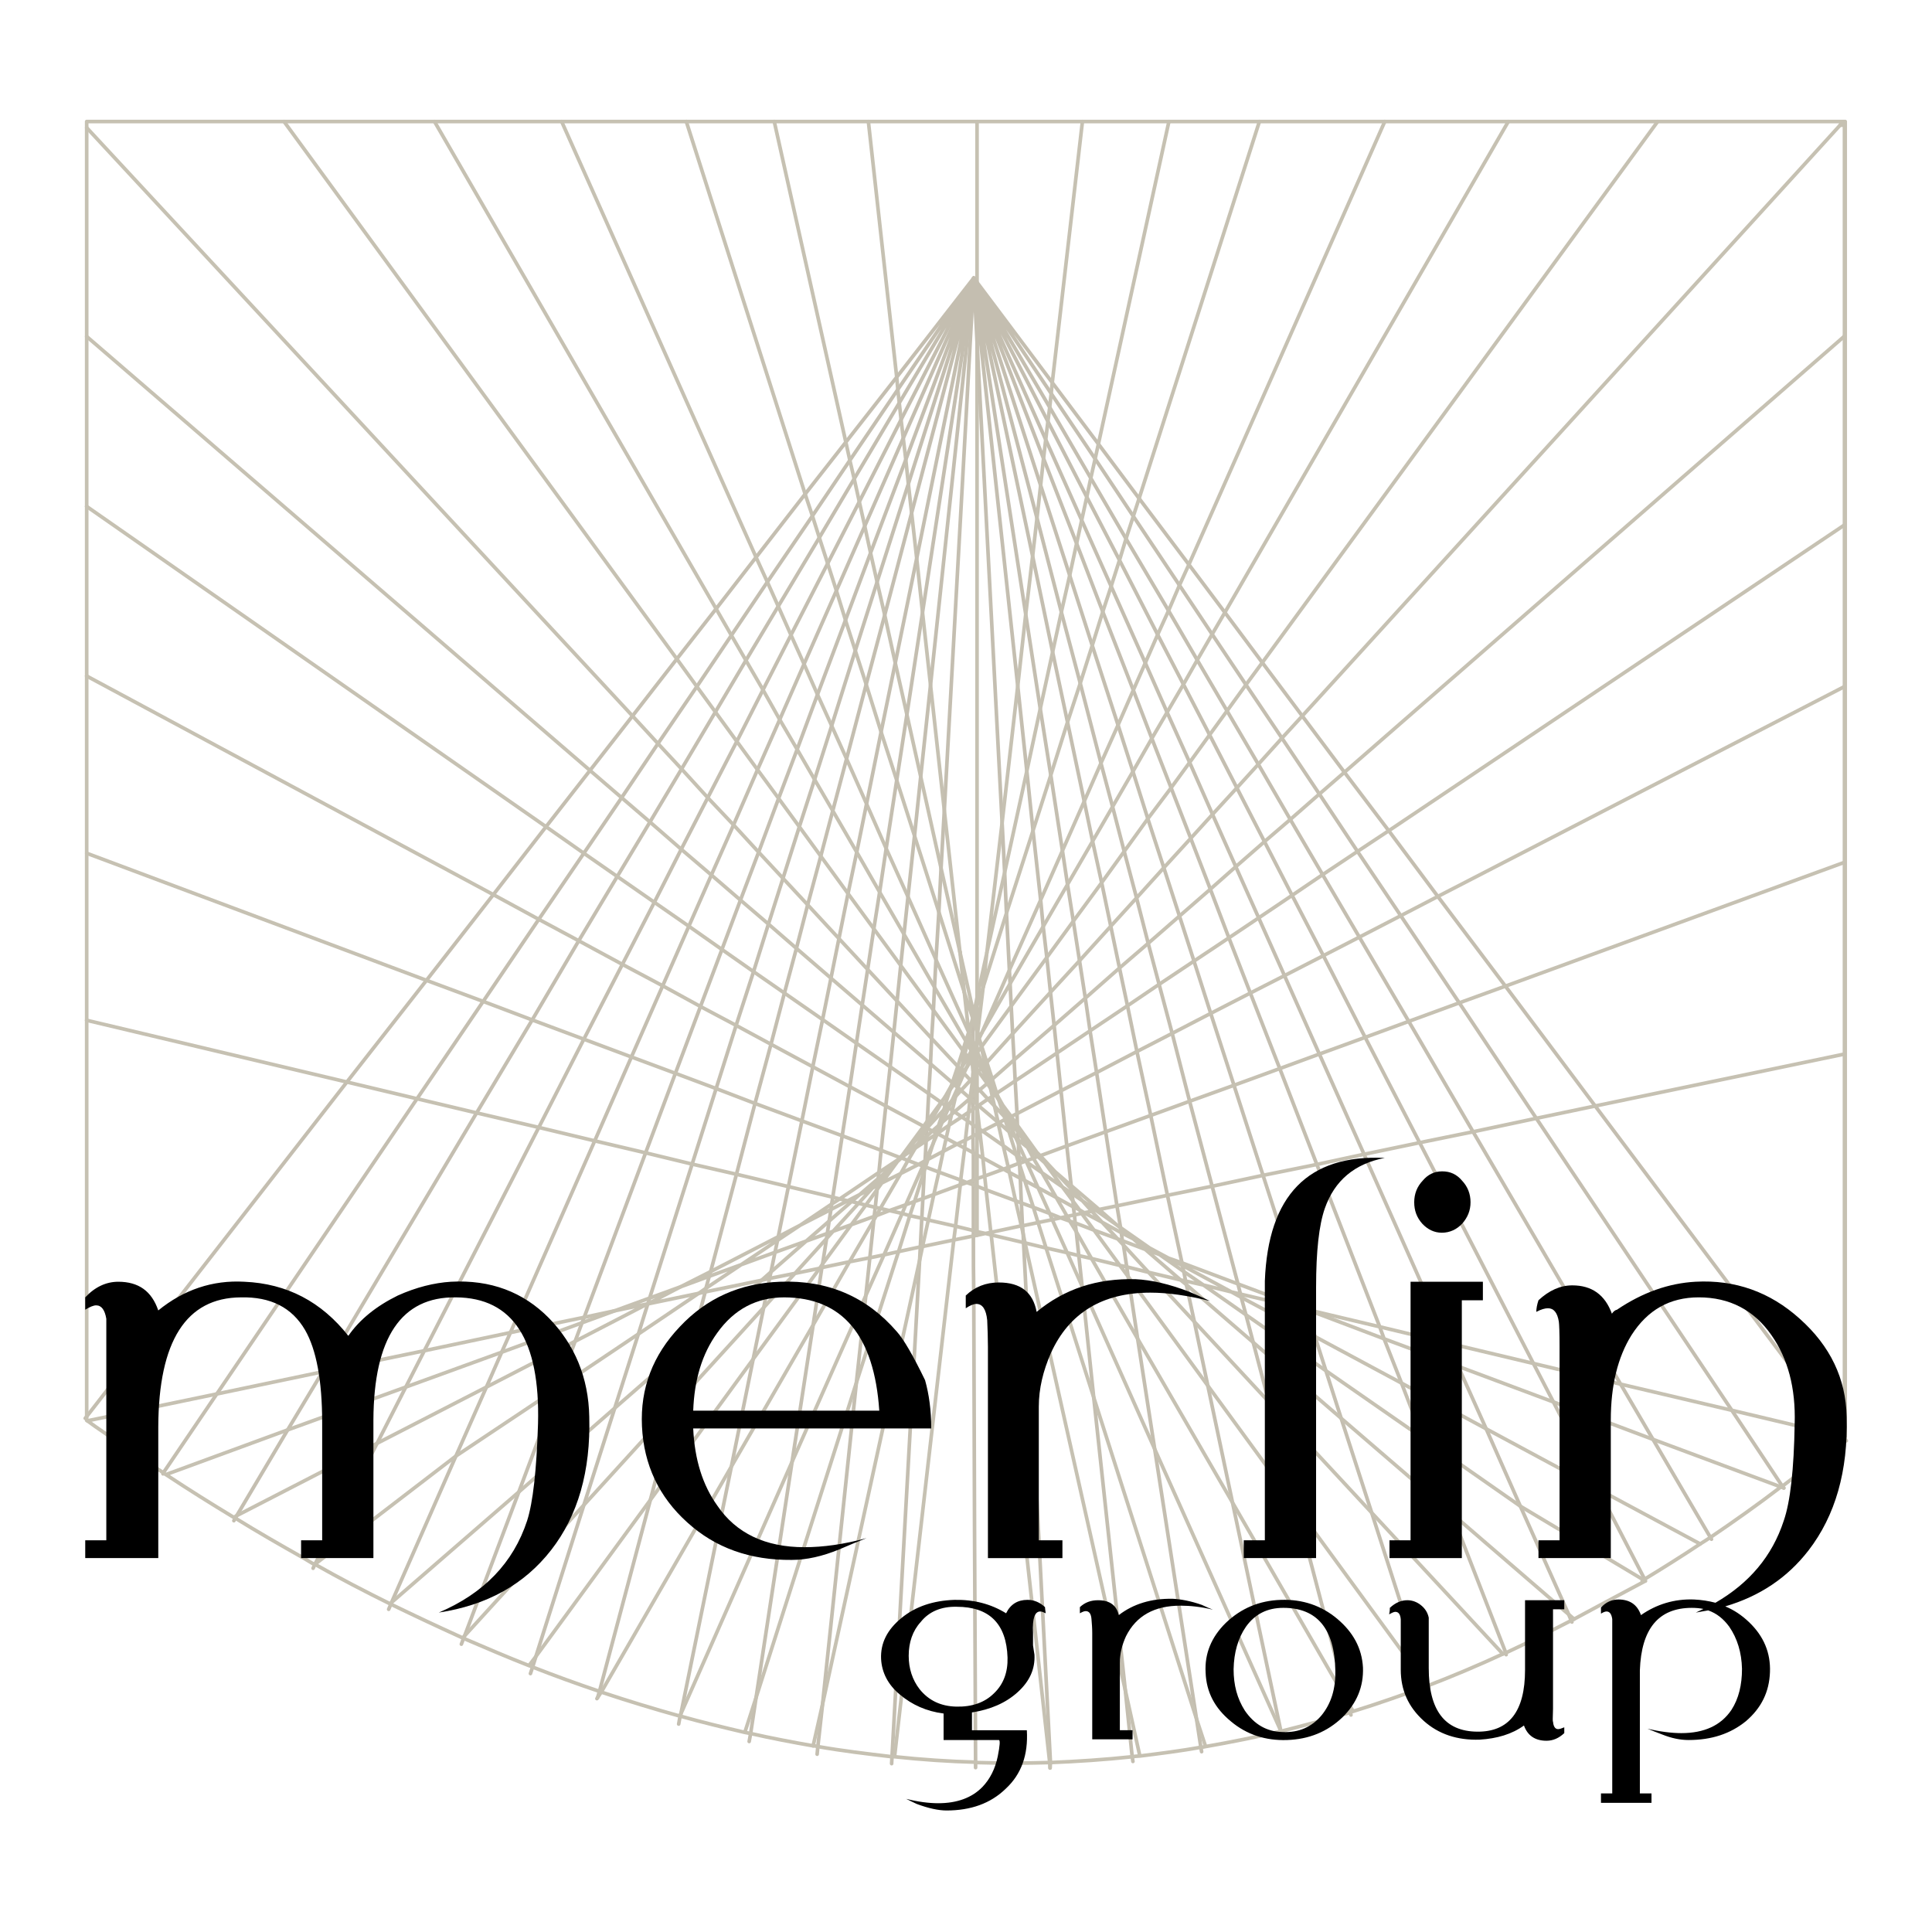 <?xml version="1.0" encoding="utf-8"?>
<!-- Generator: Adobe Illustrator 13.0.0, SVG Export Plug-In . SVG Version: 6.00 Build 14948)  -->
<!DOCTYPE svg PUBLIC "-//W3C//DTD SVG 1.0//EN" "http://www.w3.org/TR/2001/REC-SVG-20010904/DTD/svg10.dtd">
<svg version="1.0" id="Layer_1" xmlns="http://www.w3.org/2000/svg" xmlns:xlink="http://www.w3.org/1999/xlink" x="0px" y="0px"
	 width="192.756px" height="192.756px" viewBox="0 0 192.756 192.756" enable-background="new 0 0 192.756 192.756"
	 xml:space="preserve">
<g>
	<polygon fill-rule="evenodd" clip-rule="evenodd" fill="#FFFFFF" points="0,0 192.756,0 192.756,192.756 0,192.756 0,0 	"/>
	
		<path fill="none" stroke="#C6C1B2" stroke-width="0.362" stroke-linecap="round" stroke-linejoin="round" stroke-miterlimit="2.613" d="
		M95.811,118.207l-2.646,0.978 M183.589,12.487l0.326-0.362 M183.915,12.125h0.182V33.5 M183.915,12.125h-18.527 M150.486,12.125
		h-12.327 M184.097,33.5l-0.073,0.036 M184.023,52.376l0.073-0.036 M184.097,52.34V33.5 M184.023,52.376V33.537 M165.388,12.125
		h-14.901 M125.65,12.125h-9.028 M116.622,12.125h-8.629 M97.479,12.125H86.638 M86.638,12.125h-9.391 M97.479,99.548V34.044v-3.261
		v-0.942v-0.58v-0.29v-0.217v-0.181v-0.109v-0.108v-0.073v-0.072v-0.036v-16.05"/>
	
		<path fill="none" stroke="#C4BEB0" stroke-width="0.362" stroke-linecap="round" stroke-linejoin="round" stroke-miterlimit="2.613" d="
		M97.152,27.74l0.327,2.102l4.858,31.448l1.45,9.42l1.052,6.63l1.16,7.536l0.508,3.37l0.58,3.659l0.616,3.949l0.58,3.731
		l0.471,3.261l0.653,4.167l0.906,5.905l1.124,7.391l0.362,2.174v0.037l0.072,0.471l0.109,0.797l0.108,0.435l0.326,2.174l0.146,0.979
		l0.942,6.195l1.704,11.014l4.17,26.919l0.435,2.826l0.073,0.435 M127.935,173.023l-0.146-0.29v-0.036l-4.822-22.789l-2.465-11.666
		l-1.342-6.377l-0.798-3.695l-0.072-0.362l-0.182-0.942l-0.145-0.615l-0.036-0.254l-1.45-6.738l-1.668-7.971l-1.378-6.377
		l-0.942-4.564l-0.798-3.769l-0.87-4.167l-0.907-4.348l-0.906-4.13l-0.834-3.985l-1.667-7.898l-1.487-6.993l-1.994-9.565
		l-5.547-26.231l-0.327-1.521 M97.152,27.74l0.327,1.232l5.982,22.716l2.43,9.383l1.885,7.102l2.066,7.971l1.16,4.348l1.161,4.456
		l1.232,4.638l1.16,4.529l1.088,4.094l1.305,4.891l1.74,6.775l2.248,8.478l2.574,9.746l0.254,1.015l0.073,0.326l0.471,1.738
		l0.725,2.754l1.56,5.941l2.72,10.435l5.111,19.456l0.291,1.087l0.072,0.253 M170.754,153.567l-0.108-0.181l-5.729-9.782
		l-3.228-5.508l-14.72-25.18l-6.418-11.014l-4.931-8.406l-3.662-6.231l-3.227-5.507l-3.191-5.507l-3.118-5.326l-2.973-5.072
		l-2.864-4.927l-4.242-7.174l-3.517-6.05l-4.098-7.065l-7.251-12.354l-0.327-0.543 M177.969,148.459l-0.145-0.182l-5.04-7.571
		l-19.506-29.13l-7.687-11.521l-5.838-8.696l-4.314-6.413l-3.807-5.725l-3.734-5.579l-3.59-5.326l-3.372-5.036l-3.263-4.891
		l-4.604-6.884l-3.808-5.724l-4.387-6.522l-7.396-11.05l-0.327-0.471 M97.152,27.74l0.327,0.435l7.505,10l4.604,6.123l4.062,5.435
		l4.967,6.594l3.59,4.782l3.734,5l3.988,5.326l4.206,5.616l4.423,5.833l4.895,6.558l6.744,8.949l8.955,11.956l24.764,33.006
		l0.072,0.072l0.036,0.072l0.182,0.254 M142.51,168.35l-0.108-0.146l-5.548-17.281l-3.046-9.42l-1.522-4.746l-1.088-3.406
		l-0.87-2.717l-4.314-13.369l-2.9-8.985l-2.32-7.173l-1.668-5.218l-1.45-4.492l-1.56-4.819l-1.595-4.891l-1.487-4.71l-1.486-4.637
		l-2.574-7.935l-2.248-6.993l-2.9-8.985l-6.345-19.673l-0.327-1.015 M97.152,27.74l0.327,0.833l6.635,17.173l3.3,8.478l2.61,6.811
		l3.046,7.826l1.849,4.818l1.922,4.927l1.958,5.036l1.957,5.072l1.85,4.855l2.14,5.507l2.937,7.536l3.698,9.564l6.272,16.195
		l0.435,1.195l1.74,4.42l2.104,5.471l2.9,7.536l5.402,13.912l0.036,0.182 M156.831,161.828l-0.072-0.146l-0.254-0.615l-4.822-10.797
		l-3.408-7.717l-2.792-6.231l-1.015-2.319l-8.376-18.84l-4.459-9.999l-3.481-7.826l-2.573-5.76l-2.285-5.108l-2.32-5.217
		l-2.284-5.181l-2.247-5l-2.176-4.927l-3.408-7.645l-2.938-6.594l-3.589-8.043l-6.853-15.398l-0.327-0.725 M97.152,27.74
		l0.327,0.616l7.07,13.695l3.879,7.536l3.264,6.304l3.807,7.427l2.574,4.963l2.61,5.036l2.72,5.29l2.755,5.362l2.756,5.362
		l3.118,6.015l4.17,8.151l5.438,10.507l11.349,22.028l1.994,3.84l4.459,8.695l4.642,8.985l0.072,0.181 M97.152,27.74l0.327,6.304
		l2.502,48.041l0.254,4.964l0.181,4.058l0.29,5.688l0.073,1.34l0.108,2.246l0.145,2.754l0.146,2.608l0.108,2.102l0.182,3.261
		l0.036,1.159l0.036,0.544v0.072l0.036,0.833l0.036,0.398l0.037,1.305l0.072,0.652v0.108l0.072,1.377l0.108,2.464l0.109,2.282
		l0.072,0.797l0.036,0.869l2.684,51.883l-0.036,0.543 M113.032,175.74l-0.072-0.471l-0.688-6.63l-3.154-29.238l-1.16-11.086
		l-0.326-3.044l-0.254-2.391l-0.109-0.87l-0.072-0.797l-0.108-0.797l-0.036-0.58l-0.109-0.761l-0.036-0.435l-0.036-0.362
		l-0.436-3.949l-0.58-5.507l-0.398-3.769l-0.29-2.753l-0.362-3.297l-0.363-3.478l-0.362-3.08l-0.254-2.645l-0.761-6.92l-0.617-5.942
		l-0.906-8.478l-4.061-37.679l-0.327-3.043"/>
	
		<polyline fill="none" stroke="#C6C1B2" stroke-width="0.362" stroke-linecap="round" stroke-linejoin="round" stroke-miterlimit="2.613" points="
		95.774,94.983 94.215,80.854 92.838,68.354 92.04,61.108 91.46,55.709 90.953,51.181 90.626,48.282 90.372,45.855 90.119,43.717 
		89.901,41.87 89.72,40.203 89.575,38.862 89.466,37.631 86.638,12.125 	"/>
	
		<path fill="none" stroke="#C4BEB0" stroke-width="0.362" stroke-linecap="round" stroke-linejoin="round" stroke-miterlimit="2.613" d="
		M8.504,141.503l0.145-0.181l25.96-33.369l7.94-10.144l6.671-8.551l5.257-6.775l4.387-5.616l4.242-5.435l4.423-5.688l3.916-5
		l3.988-5.145l4.895-6.304l4.061-5.181l5.076-6.485l7.686-9.891 M97.152,27.74l-7.577,11.123l-4.786,7.065l-3.734,5.543
		l-4.496,6.594l-3.59,5.326l-3.444,5.109l-3.879,5.688l-3.626,5.398l-3.771,5.543l-4.496,6.594l-5.547,8.188l-6.599,9.71
		l-19.978,29.455l-5.33,7.862l-0.037,0.108 M23.333,151.72l0.145-0.254l0.145-0.253l5.076-8.551l3.48-5.797l15.373-25.832
		l5.547-9.275l4.641-7.897l3.843-6.413l3.263-5.435l3.155-5.29l3.372-5.688l3.045-5.145l3.227-5.398l4.097-6.848l3.48-5.87
		l4.496-7.572l7.432-12.463 M97.152,27.74l-7.251,14.13l-4.169,8.188l-3.154,6.159l-3.662,7.138l-2.792,5.47l-2.61,5.145l-2.9,5.616
		l-2.647,5.145l-2.683,5.29l-3.19,6.195l-3.843,7.463l-4.496,8.805l-11.421,22.281l-1.849,3.623l-2.865,5.616l-6.2,12.064
		l-0.181,0.398"/>
	
		<path fill="none" stroke="#C6C1B2" stroke-width="0.362" stroke-linecap="round" stroke-linejoin="round" stroke-miterlimit="2.613" d="
		M96.209,99.005l-2.538-8.007l-2.429-7.608l-1.776-5.543l-1.559-4.818l-1.487-4.747l-1.087-3.369l-0.979-3.043l-0.906-2.935
		l-0.87-2.717l-0.834-2.572l-0.689-2.174l-0.725-2.174L68.473,12.125 M96.645,102.99l-3.263-7.246l-2.792-6.268l-2.176-4.818
		l-1.958-4.457l-1.994-4.493l-1.487-3.297l-1.414-3.116l-1.342-3.043l-1.305-2.898l-1.269-2.862l-1.087-2.428l-1.124-2.463
		L56.037,12.125 M77.247,12.125l7.143,31.991l0.399,1.812l0.435,1.848l0.508,2.283l0.544,2.428l0.58,2.681l0.652,2.898l0.761,3.297
		l1.052,4.783l1.16,5.145l1.378,6.195l2.03,9.13l1.885,8.37"/>
	
		<path fill="none" stroke="#C4BEB0" stroke-width="0.362" stroke-linecap="round" stroke-linejoin="round" stroke-miterlimit="2.613" d="
		M38.778,160.56l0.218-0.507l0.072-0.182l6.418-14.601l3.045-6.884l1.523-3.478l0.87-1.957l8.412-19.129l3.662-8.37l3.118-7.101
		l2.61-5.942l2.248-5.108l2.212-5l2.393-5.507l2.212-5l2.429-5.543l3.227-7.318l2.828-6.449l3.843-8.768l7.033-15.978 M97.152,27.74
		l-6.526,20.542l-3.118,9.782l-2.175,6.848l-2.357,7.5l-1.704,5.362l-1.522,4.71l-1.632,5.145l-1.45,4.565l-1.486,4.746l-1.74,5.362
		l-1.994,6.304l-2.393,7.536l-4.242,13.369l-0.181,0.58l-0.943,3.007l-2.356,7.391l-3.082,9.674l-4.786,15.107l-0.326,1.051
		l-0.217,0.652 M97.152,27.74l-6.78,18.115l-3.517,9.311l-2.502,6.703l-2.792,7.427l-2.031,5.471l-1.849,4.891l-1.994,5.362
		l-1.812,4.783l-1.85,4.927l-2.139,5.688l-2.502,6.666l-2.973,7.935l-6.127,16.412l-0.217,0.544l-0.689,1.848l-1.74,4.674
		l-3.879,10.361l-5.403,14.348l-0.108,0.253l-0.218,0.58 M97.152,27.74l-6.199,23.441l-2.684,10.181l-1.849,6.92l-1.958,7.427
		l-1.378,5.181l-1.196,4.529l-1.306,4.855l-1.124,4.348l-1.197,4.456l-1.341,5.108l-1.595,5.905l-1.849,7.065l-2.574,9.709
		l-0.145,0.472l-0.326,1.195l-0.073,0.362l-1.269,4.818l-1.704,6.413l-2.501,9.528l-5.076,19.094l-0.182,0.615l-0.072,0.109
		 M67.712,172.009l0.145-0.797l0.073-0.218l5.04-24.673l2.175-10.724l1.051-5.146l0.581-2.898l0.145-0.651l0.399-1.957l0.253-1.195
		l0.073-0.362l1.015-5l1.342-6.558l1.087-5.398l0.979-4.71l0.834-4.13l0.797-3.949l0.907-4.493l0.87-4.13l0.979-4.818l1.45-7.173
		l1.414-6.884l2.139-10.435l5.692-27.97 M97.152,27.74L92.04,61.108l-1.559,10.181l-1.015,6.558l-1.052,6.812l-0.652,4.348
		l-0.58,3.659l-0.616,4.058l-0.544,3.55l-0.58,3.805l-0.653,4.348l-0.761,4.891l-0.943,6.123l-0.109,0.688l-0.072,0.544
		l-0.181,1.159l-0.182,1.231l-0.072,0.507l-0.399,2.536l-0.072,0.362l-0.87,5.725l-2.104,13.659l-3.589,23.513l-0.544,3.588
		l-0.146,0.797"/>
	
		<path fill="none" stroke="#C6C1B2" stroke-width="0.362" stroke-linecap="round" stroke-linejoin="round" stroke-miterlimit="2.613" d="
		M98.457,95.056l1.523-12.971l1.559-13.623l0.798-7.173l0.688-5.797l0.436-3.804l0.362-3.261l0.29-2.681l0.218-1.884l0.218-1.812
		l0.181-1.413l0.146-1.377l0.108-1.086l3.01-26.05 M98.457,95.056l1.777-8.007l2.211-10.108l1.342-6.231l1.232-5.652l0.871-3.986
		l0.833-3.659l0.689-3.188l0.507-2.319l0.508-2.318l0.399-1.884l0.435-1.92l0.326-1.486l7.034-32.172 M98.095,98.461l2.32-7.354
		l2.647-8.224l1.776-5.543l1.668-5.289l1.269-3.877l1.196-3.768l1.052-3.37l0.834-2.536l0.834-2.609l0.652-2.138l0.726-2.246
		l0.58-1.775l12.001-37.607 M97.95,103.062l2.755-6.268l3.118-6.992l2.176-4.927l2.175-4.927l1.668-3.804l1.704-3.804l1.523-3.478
		l1.196-2.717l1.232-2.826l1.088-2.391l1.088-2.536l0.942-2.065l19.543-44.201 M107.993,12.125H97.479 M97.95,104.403l2.937-4.022
		l3.553-4.854l2.647-3.623l2.827-3.841l2.249-3.116l2.356-3.261l2.32-3.08l1.849-2.536l1.994-2.754l1.74-2.391l1.886-2.608
		l1.632-2.21l39.447-53.983 M97.95,103.062l2.828-4.928l3.299-5.688l2.43-4.203l2.501-4.312l1.994-3.442l2.03-3.515l1.886-3.297
		l1.523-2.608l1.631-2.79l1.378-2.427l1.486-2.572l1.27-2.174l28.28-48.983 M98.457,105.997l2.574-2.862l3.771-4.13l2.9-3.152
		l3.118-3.442l2.574-2.826l2.719-3.007l2.684-2.935l2.175-2.391l2.43-2.645l2.139-2.355l2.357-2.608l2.03-2.21l53.66-58.947
		 M184.023,33.537l-49.889,43.513l-2.502,2.173l-2.9,2.537l-2.575,2.21l-2.864,2.5l-2.538,2.246l-3.081,2.681l-3.118,2.717
		l-2.864,2.463l-3.408,3.007l-3.118,2.718l-3.988,3.441l-2.176,1.921 M99.437,109.077l1.849-1.232l4.17-2.79l3.299-2.21l3.735-2.499
		l3.154-2.138l3.48-2.319l3.48-2.318l2.974-1.993l3.335-2.247l3.046-2.065l3.48-2.319l3.118-2.065l45.466-30.506"/>
	
		<polyline fill="none" stroke="#C4BEB0" stroke-width="0.362" stroke-linecap="round" stroke-linejoin="round" stroke-miterlimit="2.613" points="
		97.152,27.74 92.838,68.354 91.859,77.484 91.242,83.39 90.59,89.476 90.191,93.208 89.865,96.324 89.502,99.874 89.176,102.99 
		88.813,106.432 88.378,110.345 87.907,114.765 87.689,116.975 87.617,117.591 87.58,117.953 87.544,118.279 87.508,118.678 
		87.327,120.453 87.218,121.358 87.182,121.721 86.783,125.489 86.384,129.257 85.441,137.952 82.069,170.016 81.598,174.255 
		81.525,175.016 	"/>
	
		<path fill="none" stroke="#C6C1B2" stroke-width="0.362" stroke-linecap="round" stroke-linejoin="round" stroke-miterlimit="2.613" d="
		M96.354,103.859l-3.118-5.362l-3.045-5.289l-2.429-4.203l-2.284-3.986l-2.393-4.13l-1.813-3.116l-1.74-3.007l-1.74-2.971
		l-1.668-2.971l-1.704-2.935l-1.45-2.5l-1.522-2.645l-28.1-48.621 M96.064,104.802l-2.937-4.021l-3.263-4.457l-2.683-3.659
		l-2.574-3.515l-2.719-3.731l-2.139-2.935l-2.067-2.826l-2.103-2.862l-2.066-2.826l-2.139-2.935l-1.849-2.536l-1.994-2.754
		L28.336,12.125 M8.649,12.74l54.458,58.693l2.538,2.753l2.357,2.536l2.61,2.862l2.574,2.717l2.501,2.717l2.429,2.609l2.465,2.645
		l3.118,3.369l2.865,3.08l2.937,3.152l3.445,3.731l2.61,2.79 M93.889,109.982l-1.233-0.869l-3.843-2.682l-3.372-2.354l-3.372-2.355
		l-3.807-2.645l-3.082-2.138l-3.155-2.21l-3.299-2.319l-3.444-2.391l-3.698-2.572l-3.335-2.319l-3.771-2.645L8.649,50.529
		 M95.013,108.026l-2.175-1.884l-3.662-3.152l-3.154-2.718l-3.118-2.681l-3.444-2.971l-2.792-2.428l-2.792-2.391l-2.901-2.5
		l-3.009-2.572l-3.118-2.717l-2.828-2.427l-3.154-2.717L8.649,33.573"/>
	
		<polyline fill="none" stroke="#C4BEB0" stroke-width="0.362" stroke-linecap="round" stroke-linejoin="round" stroke-miterlimit="2.613" points="
		97.152,27.74 94.215,80.854 93.889,86.614 93.671,90.998 93.381,95.744 93.236,98.497 93.128,100.78 92.947,103.605 
		92.838,106.143 92.656,109.113 92.511,111.866 92.475,112.555 92.439,113.388 92.403,113.823 92.294,115.815 92.294,115.924 
		92.257,116.396 92.221,116.758 92.076,119.583 91.968,121.54 91.822,124.402 91.75,125.742 88.995,175.27 88.958,175.958 	"/>
	
		<line fill="none" stroke="#C6C1B2" stroke-width="0.362" stroke-linecap="round" stroke-linejoin="round" stroke-miterlimit="2.613" x1="97.479" y1="100.309" x2="97.479" y2="99.548"/>
	
		<path fill="none" stroke="#C4BEB0" stroke-width="0.362" stroke-linecap="round" stroke-linejoin="round" stroke-miterlimit="2.613" d="
		M97.08,100.816c0,0.181,0,0.362,0,0.579c0,0.036,0,0.109,0,0.182c0,0.036,0,0.072,0,0.108c0,0.761,0,1.521,0,2.282
		c0,0.218,0,0.399,0,0.58c0,0.182,0,0.326,0,0.471c0,0.036,0,0.073,0,0.109c0,0.145,0,0.289,0,0.471s0,0.398,0,0.616
		c0,0.181,0,0.362,0,0.579c0,0.109,0,0.218,0,0.326s0,0.254,0,0.362c0,0.182,0,0.362,0,0.58c0,0.398,0,0.833,0,1.231
		c0,0.181,0,0.362,0,0.544c0,0.253,0,0.543,0,0.833c0,0.435,0,0.905,0,1.341c0,0.072,0,0.145,0,0.217c0,0.362,0,0.725,0,1.123
		c0,0.544,0,1.124,0.036,1.667c0,0.905,0,1.812,0,2.717c0,0.182,0,0.326,0,0.472c0,0.507,0,0.978,0,1.449c0,1.051,0,2.102,0,3.115
		c0,0.182,0,0.362,0,0.544c0,0.145,0,0.326,0,0.507c0,1.703,0,3.442,0.036,5.145c0.037,15.652,0.109,31.268,0.182,46.846
		c0,0.182,0,0.362,0,0.544"/>
	
		<path fill="none" stroke="#C6C1B2" stroke-width="0.362" stroke-linecap="round" stroke-linejoin="round" stroke-miterlimit="2.613" d="
		M97.043,101.577l0.036-0.182l0.072-0.289 M97.152,101.106l0.037,0.145 M97.188,101.251l-0.109,0.326v0.072 M97.152,101.106
		l-0.072-0.29l-1.305-5.833 M97.479,100.309l-0.29,0.942 M97.479,99.548l-0.327,1.559 M97.043,101.577l-0.834-2.572 M98.095,98.461
		l-0.616,1.848 M96.935,102.012l0.145-0.362 M97.08,101.649v0.036l0.399,1.231 M96.717,103.135l-0.036-0.072 M96.681,103.062
		l-0.037-0.146 M96.354,103.859l0.29-0.869 M96.645,102.917v0.073 M96.681,103.207l0.036-0.072 M96.681,103.062v0.145
		 M96.645,102.99l0.037,0.072 M97.551,103.135v-0.181 M97.551,103.135l-0.072-0.218 M97.66,103.533l-0.182,0.326 M97.479,103.859
		v-0.217 M97.696,103.497l-0.036,0.036 M97.696,103.643l-0.036-0.109 M97.696,103.605v0.037 M97.696,103.497v0.108 M97.95,103.062
		l-0.254,0.543 M97.696,103.605l0.036,0.146 M97.732,103.751l-0.036-0.108 M97.479,103.643v-0.726 M97.479,103.643l0.072-0.508
		 M97.95,103.062l-0.254,0.435 M97.696,103.497l-0.146-0.543 M97.66,103.533l-0.109-0.398 M97.479,102.917v-0.325 M97.479,102.592
		l0.072,0.362 M96.645,102.917l0.29-0.905 M96.717,103.135l0.218-1.123 M96.282,105.092l-0.218-0.29 M97.406,104.294l0.036-0.362
		 M97.479,104.113l-0.072,0.181 M97.479,104.874l-0.109-0.254 M97.37,104.62l-0.072-0.108 M97.515,104.982l-0.036-0.108
		 M97.913,104.476l0.037-0.072 M97.297,104.512l0.109-0.218 M97.479,104.113v0.761 M97.37,104.62l0.037-0.326 M97.913,104.476
		l-0.398,0.507 M96.862,104.766l-0.363-0.652 M96.935,104.838l0.145-0.29l0.145-0.254 M96.935,104.838l-0.072,0.072 M96.862,104.91
		v-0.145 M97.225,104.294l-0.145-0.326l-0.363-0.833 M96.935,104.838l-0.072-0.072 M97.043,105.092l0.036-0.073l0.218-0.507
		 M97.225,105.381l-0.145-0.253l-0.036-0.036 M96.935,105.381l0.109-0.289 M97.007,106.105l-0.145-0.217 M96.862,105.889
		l0.108-0.146 M97.225,105.381l-0.145,0.218l-0.109,0.145 M96.971,105.743l0.037,0.362 M96.862,105.889l-0.109-0.146
		 M96.753,105.743l-0.181-0.253 M96.935,105.381l-0.181,0.362 M96.971,105.743l-0.036-0.362 M97.479,105.815l-0.218-0.362
		 M97.261,105.453l0.037-0.145 M97.297,105.309l0.181-0.254 M97.479,105.055v0.761 M97.043,105.092l-0.109-0.254 M97.515,104.982
		l-0.036,0.072 M97.479,105.055v-0.181 M97.225,105.381l0.036,0.072 M96.572,105.49l0.29-0.58 M96.862,104.91l0.072,0.471
		 M97.37,104.62l-0.072,0.688 M97.297,105.309l-0.073,0.072 M97.225,104.294l0.073,0.218 M97.442,103.932l-0.217,0.362
		 M97.95,104.403l-0.218-0.652 M97.479,104.113l0.218-0.471 M96.572,105.49l-0.29-0.398 M97.479,103.643l-0.037,0.289
		 M97.732,103.751l0.181,0.725 M97.442,103.932l0.037-0.072 M97.479,103.859v0.254 M96.5,104.113l-0.217,0.979 M96.681,103.207
		l-0.182,0.906 M96.5,104.113l-0.145-0.254 M96.862,104.766l-0.181-1.559 M96.354,103.859l-0.29,0.942 M97.188,101.251l0.29,1.341
		 M97.479,102.592v-2.283 M96.935,102.012l0.109-0.435 M97.08,101.649l-0.036-0.072 M97.551,102.954l0.544-4.493 M96.209,99.005
		l0.435,3.912 M89.792,115.489l-1.885-0.725l-3.879-1.449l-4.024-1.485l-4.677-1.739l-3.879-1.485l-4.061-1.521l-4.387-1.631
		l-4.75-1.775l-5.148-1.92l-4.895-1.848l-5.656-2.101l-33.9-12.681 M92.149,112.373l-3.771-2.028l-3.589-1.92l-3.698-1.993
		l-4.169-2.246l-3.48-1.884l-3.553-1.884l-3.771-2.065l-4.024-2.138l-4.351-2.354l-3.988-2.138l-4.532-2.464L8.649,67.448
		 M98.131,106.359l-0.218,0.218 M97.479,106.758l0.145,0.146 M97.479,107.048v-0.29 M97.623,106.903l-0.145,0.145 M97.623,106.903
		l0.29-0.326 M97.188,106.323l-0.073,0.616 M97.116,106.939l-0.036-0.146l-0.072-0.688 M97.043,107.555l0.036-0.435l0.036-0.181
		 M97.188,106.323l-0.109-0.108l-0.072-0.109 M97.152,107.41l-0.072,0.072l-0.036,0.072 M96.826,107.772l0.218-0.218
		 M97.261,108.243l-0.181-0.181l-0.072-0.109 M97.007,107.953l0.036-0.398 M97.007,107.953l-0.182-0.181 M97.152,107.41l0.109,0.833
		 M97.152,107.41l0.327-0.362 M97.479,106.758l-0.29-0.435 M97.116,106.939l0.036,0.471 M95.919,106.794l0.037-0.29 M96.064,106.976
		l-0.145-0.182 M96.173,107.084l-0.109-0.108 M95.847,106.722l-0.29-0.326 M95.956,106.504l-0.109,0.218 M95.919,106.794
		l-0.072-0.072 M95.194,108.171l-0.145-0.108 M95.013,108.026l0.036,0.036 M94.94,108.279l0.073-0.253 M95.049,108.062l-0.109,0.217
		 M95.013,108.026l0.544-1.631 M95.774,107.374l0.29-0.398 M95.919,106.794l-0.145,0.58 M95.774,107.374l-0.58,0.797
		 M95.049,108.062l0.798-1.341 M95.557,108.497h-0.037 M95.883,108.787l-0.326-0.29 M95.521,108.605l0.037-0.108 M95.521,108.605
		v-0.108 M94.65,110.526l0.326-0.725 M95.339,109.402l0.181-0.797 M95.883,108.787l-0.544,0.615 M94.977,109.802l0.363-0.399
		 M94.977,109.802l0.544-1.196 M97.479,108.497l0.254,0.254 M97.479,108.968v-0.471 M97.732,108.751l-0.254,0.217 M97.333,109.077
		l0.145-0.109 M97.442,110.127l-0.362-0.289l-0.29-0.254 M96.79,109.548v0.036 M96.79,109.584v-0.036 M97.479,110.417l0.145-0.108
		 M97.623,110.309l-0.145-0.145 M97.479,110.164v0.253 M97.479,110.417l-0.037-0.29 M97.479,110.164l-0.037-0.037 M96.79,109.548
		l0.29-0.254l0.254-0.217 M97.442,110.127l-0.108-1.05 M97.479,108.968v1.196 M95.521,108.497l-0.326-0.326 M96.79,109.548
		l0.218-1.595 M95.194,108.171l-0.399,0.543 M94.795,108.714l0.145-0.435 M96.79,109.584l-0.906-0.797 M97.333,109.077l-0.073-0.834
		 M96.173,107.084l0.652,0.688 M96.826,107.772l-0.942,1.015 M96.173,107.084l-0.616,1.413 M95.521,108.497l0.254-1.123
		 M96.463,106.468l-0.29,0.616 M96.463,106.468l-0.399,0.508 M97.479,107.048v1.449 M97.479,108.497l-0.218-0.254 M93.925,110.019
		l-0.036-0.036 M94.288,110.272l-0.363-0.254 M93.925,110.019l0.363-0.58 M94.469,110.381l-0.181-0.108 M94.288,109.438
		l-0.399,0.544 M93.635,112.301l0.363-0.326 M93.635,112.301l0.544-1.594 M93.019,112.845l0.616-0.544 M92.475,112.555l-0.326-0.182
		 M92.149,112.373l0.362-0.507l1.378-1.884 M93.381,113.171l-0.979,0.652l-1.088,0.725 M91.315,114.548l0.254-0.399 M91.569,114.148
		l0.87-0.761l0.58-0.543 M93.563,113.062l-0.073,0.036 M93.49,113.099l-0.072-0.036 M93.381,113.171l0.037-0.108 M93.49,113.099
		l-0.109,0.072 M93.526,113.099H93.49 M93.563,113.062l-0.037,0.036 M94.107,114.873l0.29-1.304 M93.091,114.112l0.29-0.941
		 M93.526,113.099l-0.435,1.014 M94.397,113.569l-0.871-0.471 M93.019,112.845l-0.544-0.29 M92.475,112.555l1.704-1.848
		 M91.569,114.148l0.906-1.594 M93.418,113.062l0.217-0.762 M93.998,111.975l-0.435,1.088 M93.418,113.062l-0.399-0.218
		 M96.645,110.961l0.435-0.29l0.399-0.254"/>
	
		<path fill="none" stroke="#C6C1B2" stroke-width="0.362" stroke-linecap="round" stroke-linejoin="round" stroke-miterlimit="2.613" d="
		M96.536,111.83l0.109-0.869 M97.479,112.482l-0.399-0.254l-0.544-0.398 M97.732,112.663l-0.254-0.181 M94.94,111.178l0.073-0.398
		 M95.013,110.779l0.218,0.146 M95.231,110.925l0.725,0.507 M95.956,111.432l-1.27,0.833 M94.687,112.265l0.254-1.087
		 M94.94,111.178l0.291-0.253 M95.484,114.148l0.834-0.398 M96.318,113.75l-0.072,0.798 M96.246,114.548l-0.762-0.399
		 M96.318,113.75l0.761-0.398l0.399-0.217 M97.479,113.135l0.29-0.146 M97.769,112.989l0.254-0.145 M96.318,113.75l0.217-1.92
		 M97.769,112.989l-0.036-0.326 M97.479,113.135v-0.652 M97.479,115.236l-0.363-0.218l-0.87-0.471 M96.536,111.83l-0.58-0.398
		 M95.956,111.432l0.688-0.471 M98.022,112.845l-0.29-0.182 M96.79,109.584l-1.559,1.341 M94.179,110.707l0.109-0.435
		 M96.645,110.961l0.145-1.377 M93.998,111.975l0.942-0.797 M97.479,112.482v-2.065 M94.397,113.569l1.087,0.579 M95.484,114.148
		l-1.377,0.725 M93.563,113.062l1.124-0.798 M94.687,112.265l-0.29,1.305 M93.925,110.019l-1.45,2.536 M94.179,110.707l0.29-0.326
		 M94.469,110.381l0.181,0.146 M94.65,110.526l-0.652,1.448 M94.288,109.438l0.507-0.725 M94.977,109.802l-0.507,0.579
		 M94.288,110.272l0.507-1.559 M94.94,108.279l-0.652,1.159 M97.732,112.663l-0.254-2.246 M95.339,109.402l-0.326,1.377
		 M95.013,110.779l-0.363-0.253 M96.463,106.468l0.399-0.579 M96.282,105.092l-0.326,1.412 M96.753,105.743l-0.29,0.725
		 M95.956,106.504l0.616-1.014 M97.479,105.815v0.942 M97.515,104.982l0.616,1.377 M97.913,106.577l-0.435-0.762 M96.064,104.802
		l-0.507,1.594 M97.261,105.453l-0.072,0.87 M80.438,123.822l2.103-0.761l0.581-0.218 M83.121,122.844l-0.653,0.725l-3.155,3.479
		 M80.438,123.822l2.284-1.992l2.248-1.957 M84.571,119.801l-1.668,0.87l-3.046,1.558 M79.857,122.229l3.118-2.102l0.798-0.507
		 M8.649,101.794l25.96,6.159l6.998,1.667l5.946,1.413l6.2,1.449l5.584,1.341l5.076,1.195l4.641,1.123l4.423,1.015l5.185,1.231
		l4.423,1.051l0.689,0.182 M79.857,122.229l-2.211,1.159l-6.744,3.478l-3.009,1.522 M73.948,126.178l3.625-2.428l2.284-1.521
		 M69.706,129.039l0.653-0.145l5.62-1.159 M73.948,126.178l-3.517,2.354l-0.726,0.507 M73.948,126.178l-3.19,1.159l-2.864,1.051
		 M81.779,126.54l0.218-0.073l2.755-0.579 M81.779,126.54l0.29-0.436l2.864-3.913 M75.978,127.735l0.798-0.182l2.538-0.507
		 M79.313,127.047l2.466-0.507 M79.313,127.047l-3.118,3.405l-8.81,9.674l-9.137,10.036l-11.893,13.043l-0.181,0.217
		 M75.978,127.735l0.943-0.833l3.517-3.08 M73.948,126.178l3.372-1.232l3.118-1.123 M98.059,115.525l-0.58-0.289 M95.811,118.207
		l0.037-0.472 M97.479,118.352l-0.363-0.145l-0.652-0.218 M96.463,117.989l0.652-0.254l0.363-0.145 M97.479,117.591v0.761
		 M97.479,117.591v-2.354 M95.847,117.735l0.616,0.254 M96.463,117.989l-0.653,0.218 M92.33,115.815l0.254-0.145 M92.33,115.815
		l-0.036,0.108l-0.218,0.398 M92.33,115.815h-0.036l-0.653,0.362 M92.33,116.432l-0.109,0.326l-0.979,3.115 M92.33,116.432
		l-0.073-0.036l-0.181-0.073 M92.076,116.322l-0.435-0.145 M92.584,115.671l-0.254,0.761 M93.671,116.938l-1.341-0.507
		 M93.164,119.185l0.507-2.246 M92.62,121.721l-0.652-0.181l-1.197-0.254 M91.242,119.873l0.834-0.29l1.088-0.398 M95.158,123.714
		l0.181-1.377 M97.479,123.242v-0.361 M97.479,122.881l-0.363-0.109l-1.776-0.435 M95.158,123.714l1.958-0.398l0.363-0.073
		 M95.811,118.207l-0.471,4.13 M95.339,122.337l-2.719-0.616 M97.479,118.352v4.529 M93.164,119.185l-0.544,2.536 M184.023,33.537
		v-21.05h-0.435 M93.671,116.938l2.176,0.797 M89.937,115.525l0.399-0.326 M90.59,115.779l-0.653-0.254 M89.829,115.489l0.036,0.036
		 M89.865,115.525l-0.073,0.036 M89.792,115.562l-0.254,0.326 M89.792,115.562l-0.145,0.109 M89.829,115.489l-0.037,0.072
		 M89.792,115.489h0.037 M89.647,115.671l0.145-0.182 M90.01,115.271l-0.181,0.218 M89.937,115.525h-0.072 M89.865,115.525
		l0.471-0.326 M90.59,115.779l-0.725,1.305 M89.538,115.888l0.399-0.362 M90.01,115.271l-0.218,0.218 M89.031,116.359l0.616-0.688
		 M89.538,115.888l-0.507,0.472 M87.979,118.025l-0.471,0.652l-1.124,1.558 M87.979,118.025l-0.435,0.254l-0.507,0.254
		 M83.773,119.62l3.916-2.646l1.958-1.304 M85.768,119.185l1.849-1.594l1.414-1.231 M89.031,116.359l-1.451,1.594l-0.543,0.58
		 M89.865,117.084l-1.886,0.941 M87.979,118.025l1.559-2.138 M85.768,119.185l1.269-0.651 M86.384,120.235l-0.725-0.181
		 M84.934,122.191l1.45-1.956 M84.571,119.801l-0.798-0.181 M84.97,119.873l-0.398-0.072 M85.659,120.055l-0.689-0.182
		 M90.01,121.068l0.362-0.869 M90.771,121.286l-0.761-0.218 M87.834,120.562l-0.508-0.108l-0.943-0.218 M87.436,121.286l0.399-0.725
		 M87.436,121.286l-0.254,0.435l-2.429,4.167 M84.934,122.191l2.284-0.833l0.218-0.072 M87.436,121.286l1.305-0.507 M87.834,120.562
		l0.906,0.218 M88.741,120.779l1.631-0.58 M88.741,120.779l1.269,0.289 M89.865,117.084l-2.03,3.478 M84.571,119.801l1.196-0.616
		 M87.037,118.533l-1.378,1.521 M84.97,119.873l0.798-0.688 M84.752,125.888l2.031-0.398l1.414-0.29 M67.82,171.212l0.109-0.218
		l11.094-25.144l7.36-16.594l1.813-4.058 M88.197,125.199l1.45-0.326 M89.647,124.873l2.175-0.471l0.218-0.036 M92.04,124.366
		l-0.29,1.376l-9.681,44.273l-0.942,4.167 M95.158,123.714l-3.118,0.652 M92.04,124.366l0.58-2.646 M89.647,124.873l1.124-3.587
		 M90.372,120.199l1.704-3.877 M91.641,116.178l-1.051-0.398 M89.865,117.084l1.776-0.906 M90.01,121.068l-1.813,4.131
		 M90.372,120.199l0.87-0.326 M90.771,121.286l0.471-1.413 M92.584,115.671l0.507-1.559 M90.01,115.271l2.465-2.717 M90.336,115.199
		l1.233-1.051 M95.847,117.735l0.399-3.188 M84.934,122.191l-1.812,0.652 M83.121,122.844l2.538-2.789 M59.989,168.82l12.98-22.499
		l8.158-14.13l3.625-6.304 M90.336,115.199l0.979-0.651 M91.315,114.548l-0.725,1.231 M92.584,115.671l1.523-0.798 M94.107,114.873
		l-0.436,2.065 M92.149,112.373l-2.139,2.898 M97.479,115.236v-2.102 M98.059,115.525l-0.29-2.536 M93.091,114.112l-0.761,1.703
		 M100.887,111.396l0.58-0.29l4.387-2.282l3.554-1.812l4.024-2.102l3.517-1.812l3.844-1.992l3.952-2.029l3.407-1.739l3.88-1.992
		l3.59-1.848l4.133-2.138l3.698-1.92l40.571-20.941 M184.023,86.034l-33.827,12.354l-4.604,1.667l-5.04,1.848l-4.351,1.594
		l-4.568,1.667l-3.952,1.449l-4.568,1.666l-4.424,1.595l-3.879,1.413l-4.496,1.63l-3.88,1.413l-2.646,0.979 M98.494,107.192
		l-0.218-1.015 M98.675,107.953l-0.181,0.146 M98.639,107.845l0.036,0.108 M99.001,107.664l-0.218,0.181 M98.675,107.953
		l0.036-0.036 M98.711,107.917l-0.072-0.072 M98.783,107.845l-0.072,0.072 M98.783,107.845l-0.289-0.652 M98.639,107.845
		l-0.145-0.652 M99.328,109.004l0.072,0.146 M99.4,109.149l-0.109,0.072 M99.437,109.077l0.108,0.289 M99.4,109.113l0.036-0.036
		 M99.545,109.366l-0.145-0.253 M99.4,109.113l-0.072-0.109 M99.4,109.149v-0.036 M99.001,109.402l-0.181-0.833 M99.654,109.692
		v0.072 M99.654,109.765l-0.037-0.072 M99.654,109.692h-0.037 M99.617,109.692l-0.326-0.471 M99.219,110.345l-0.652-0.688
		 M98.566,109.656l0.435-0.254 M99.001,109.402l0.218,0.942 M99.291,109.222l-0.29,0.181 M99.545,109.366l0.109,0.326
		 M99.291,109.222l-0.471-0.652"/>
	
		<path fill="none" stroke="#C6C1B2" stroke-width="0.362" stroke-linecap="round" stroke-linejoin="round" stroke-miterlimit="2.613" d="
		M99.617,109.692l-0.217-0.543 M99.437,109.077l-0.436-1.413 M98.82,108.569l-0.326-0.471 M99.545,109.366l0.508,0.906
		 M100.053,110.272l-0.398-0.58 M99.328,109.004l-0.545-1.159 M98.711,107.917l0.617,1.087 M98.82,108.569l-0.146-0.616
		 M100.488,111.612l-0.073,0.037 M100.415,111.649l-0.218-0.254 M100.488,111.612l0.253-0.145 M100.741,111.468l0.146-0.072
		 M100.271,111.686l-0.073-0.29 M100.415,111.649l-0.145,0.036 M100.597,111.83l-0.182-0.181 M100.597,111.83l-0.108-0.218
		 M100.741,111.468l0.798,1.341l0.072,0.108 M100.887,111.396l0.616,0.869l1.958,2.718 M99.654,112.012l-0.073-0.037
		 M99.581,112.048l0.073-0.036 M99.581,111.975v0.037v0.036 M102.373,115.815l-0.762-1.703l-0.289-0.651 M101.322,113.461
		l0.253,0.253l0.942,0.762 M101.322,113.461l-0.653-0.544 M101.611,112.917l-0.072-0.036l-0.942-1.051 M100.597,111.83l0.726,1.631
		 M100.669,112.917l-0.398-1.231 M100.271,111.686l-0.616,0.326 M99.654,112.012l1.015,0.905 M100.089,114.294l-0.508-2.246
		 M100.741,111.468l-0.688-1.195 M100.053,110.272l0.834,1.123 M103.461,114.982l-1.85-2.065 M101.611,112.917l0.906,1.559
		 M99.581,111.975l-0.362-1.63 M99.219,110.345l0.979,1.051 M100.197,111.396l-0.543-1.631 M99.654,109.765l0.834,1.848
		 M99.001,107.664l-0.544-1.667 M98.457,105.997l-0.181,0.181 M107.993,119.801l-1.052-0.725l-0.942-0.652 M107.92,121.068
		l0.254-0.072 M108.174,120.996l0.762-0.145 M108.936,120.852l-0.942-1.051 M108.174,120.996l-0.471-0.289 M107.92,121.068
		l-0.217-0.361 M106.47,121.358l0.726-0.145l0.725-0.146 M105.817,121.504l0.652-0.146 M109.153,122.735l-1.886-0.725l-0.544-0.181
		 M108.899,125.562l-1.522-2.681l-0.653-1.051 M107.703,120.707l-0.616-0.29l-1.704-0.942 M109.153,122.735l-1.233-1.667
		 M107.703,120.707l-0.652-0.87l-1.052-1.413 M106.724,121.83l-0.906-0.326 M106.47,121.358l0.254,0.472 M109.661,120.671
		l-0.326,0.072 M111.438,122.229l0.362,0.253l2.9,2.029 M113.069,123.604l-1.27-1.086l-0.362-0.29 M114.266,124.656l-2.284-0.87
		l-0.472-0.182 M109.661,120.671l1.776-0.363l5.04-1.05l4.459-0.906l5.076-1.087l5.366-1.087l4.713-1.015l5.548-1.159l5.33-1.087
		l6.309-1.341l5.873-1.231l24.872-5.181 M109.661,120.671l1.776,1.558 M111.438,122.229l-2.103-1.485 M109.951,121.938l1.559,1.666
		 M109.951,121.938l1.921,1.051l1.197,0.615 M109.335,120.743l-0.399,0.108 M108.936,120.852l1.016,1.087 M108.174,120.996
		l1.777,0.942 M111.51,123.604l-2.356-0.869 M107.993,119.801l-1.088-1.159l-1.632-1.739 M109.335,120.743l-1.342-0.942
		 M105.273,116.902l1.596,1.377l2.792,2.392 M104.223,115.997l-0.472-0.688 M103.751,115.309h0.036 M103.787,115.309l1.486,1.594
		 M104.223,115.997l1.051,0.905 M102.373,115.815l0.726-0.254 M102.409,115.924l-0.108-0.072 M103.099,115.562l0.435-0.181
		 M102.373,115.815l0.036,0.108 M102.301,115.852l0.072-0.036 M103.569,118.497l-1.341-0.726 M102.409,115.924l1.56,1.087
		 M103.969,117.011l1.414,2.464 M105.383,119.475l-1.813-0.978 M103.533,115.381l0.218-0.072 M102.409,115.924l1.16,2.573
		 M103.969,117.011l-0.87-1.449 M103.533,115.381l0.689,0.616 M102.229,117.771l-0.508-1.594l-0.072-0.108 M102.301,115.852
		l-0.58,0.218h-0.072 M101.648,116.069l-0.254-0.833 M101.395,115.236l0.254,0.181l0.652,0.435 M100.597,116.468l0.108,0.507
		 M100.705,116.975l-0.58-0.326 M100.597,116.468l-0.472,0.181 M100.597,116.468l1.052-0.398 M102.229,117.771l-0.436-0.217
		l-1.088-0.58 M98.385,118.714l-0.145-1.377 M98.24,117.337l1.885-0.688 M98.312,123.062l0.544-0.108 M98.856,122.953l0.036,0.253
		 M98.312,123.062l0.58,0.145 M104.983,121.685l-0.254-0.616 M103.099,120.453l-1.197-0.435l-0.579-0.218 M102.265,124.004
		l-0.182-0.906l-0.182-0.797 M101.901,122.301h0.109l1.559-0.326 M102.265,124.004l-0.146-0.037l-3.227-0.761 M104.983,121.685
		l-1.414,0.29 M103.569,121.975l-0.471-1.521 M103.099,120.453l1.631,0.615 M103.569,118.497l1.16,2.571 M98.856,122.953
		l-0.472-4.239 M101.901,122.301l-0.579-2.5 M98.856,122.953l3.045-0.652 M102.229,117.771l0.87,2.682 M100.705,116.975l0.617,2.826
		 M101.322,119.801l-2.938-1.087 M114.592,126.938l-2.176-0.544l-0.688-0.145 M142.401,168.204l-13.089-17.897l-8.811-12.064
		l-7.94-10.869l-0.834-1.123 M106.47,124.981l1.161,0.29l1.269,0.29 M127.789,172.733v-0.036l-12.581-28.115l-7.251-16.267
		l-1.487-3.334 M111.728,126.25l-2.828-0.688 M104.983,121.685l1.486,3.297 M106.47,124.981l-2.103-0.471 M106.47,121.358
		l-1.087-1.884 M111.51,123.604l0.58,0.616l2.502,2.718 M111.728,126.25l-2.574-3.515 M103.569,121.975l0.798,2.536
		 M104.367,124.511l-2.103-0.507 M104.729,121.068l1.088,0.436 M105.817,121.504l-0.834,0.181 M105.999,118.424l-2.03-1.413
		 M105.999,118.424l-1.776-2.427 M122.858,128.895l-4.895-2.645l-1.378-0.725 M116.586,125.525l1.342,0.471l5.583,2.102l6.78,2.536
		 M120.066,128.206l-1.776-0.398l-0.508-0.108 M115.68,125.163l2.429,1.702l1.958,1.341 M157.049,161.538l-0.544-0.471
		l-11.675-10.072l-11.022-9.492l-8.774-7.572l-6.671-5.761l-0.58-0.471 M115.68,125.163l-0.979-0.652 M114.266,124.656l1.414,0.507
		 M149.942,165.017l-13.089-14.094l-10.261-11.051l-7.433-8.007l-4.568-4.927 M114.592,126.938l3.19,0.761 M114.7,124.511
		l1.886,1.015 M116.586,125.525l-0.906-0.362 M117.782,127.699l-3.517-3.043 M122.858,128.895l0.906,0.218l6.526,1.521
		 M122.858,128.895l0.979,0.544l7.359,3.912l8.629,4.638l8.448,4.565l11.167,6.014l10.188,5.471 M114.266,124.656l-1.196-1.052
		 M113.069,123.604l1.631,0.906 M163.974,157.625l-12.291-7.354l-9.753-6.812l-9.645-6.702l-7.977-5.58l-4.242-2.971
		 M120.066,128.206l2.792,0.688 M103.099,115.562l-0.581-1.086 M102.518,114.476l1.016,0.905 M103.751,115.309l-0.29-0.326
		 M103.461,114.982l0.326,0.326 M100.669,112.917l0.726,2.319 M101.395,115.236l-1.306-0.942 M100.089,114.294l0.508,2.174
		 M98.385,118.714l-0.906-0.362 M97.732,108.751l0.762-0.652 M98.494,107.192l-0.363-0.833 M98.131,106.359l0.146-0.182
		 M97.479,122.881l0.834,0.181 M98.312,123.062l-0.834,0.181 M98.059,115.525l0.182,1.812 M98.24,117.337l-0.762,0.254
		 M98.022,112.845l2.066,1.449 M100.125,116.648l-2.066-1.123 M97.623,110.309l1.958,1.666 M99.581,112.048l-1.559,0.797
		 M97.732,108.751l0.834,0.905 M98.566,109.656l-0.943,0.652 M97.913,106.577l0.726,1.268 M98.494,108.099l-0.871-1.195
		 M97.95,104.403l0.507,1.594 M98.276,106.178l-0.363-1.702 M96.209,99.005l-0.435-4.021 M97.479,99.548l0.979-4.492 M98.457,95.056
		l-0.362,3.405 M184.097,68.499h-0.073 M184.023,86.034h0.073 M184.097,86.034V68.499 M184.023,86.034V68.499 M130.327,130.634
		h-0.036 M184.023,143.387l-0.108-0.036l-11.131-2.645l-11.095-2.609l-8.701-2.064l-8.521-2.029l-6.816-1.63l-7.324-1.739
		 M184.097,105.164h-0.073 M184.097,86.034v19.13 M184.023,105.164v-19.13 M184.097,52.34v16.159 M184.023,68.499V52.376
		 M138.159,12.125H125.65 M68.473,12.125H56.037 M56.037,12.125h-12.69 M43.347,12.125h-15.01 M28.336,12.125H8.649v0.616
		 M8.649,33.573v16.956 M8.649,12.74v20.833 M8.649,67.448v17.68 M8.649,85.128v16.666 M8.722,141.756l12.907-2.681l10.551-2.21
		l10.152-2.102l8.593-1.812l7.36-1.521l3.046-0.652"/>
	
		<path fill="none" stroke="#C6C1B2" stroke-width="0.362" stroke-linecap="round" stroke-linejoin="round" stroke-miterlimit="2.613" d="
		M61.331,130.778l-3.263,1.196l-8.013,2.935l-9.572,3.478l-11.784,4.275l-12.146,4.456 M61.331,130.778l3.48-1.268l3.082-1.123
		 M67.893,128.388l-3.263,1.703h-0.036 M69.706,129.039l-5.076,1.052h-0.036 M64.594,130.091l-3.263,0.688 M8.649,50.529v16.919
		 M69.706,129.039l-6.019,4.059l-8.049,5.398l-10.152,6.774l-14.068,10.797l-0.217-0.072 M52.774,166.176
		c-2.14-0.834-4.315-1.775-6.526-2.718c0-0.036-0.036-0.036-0.073-0.036 M52.774,166.176c0.109,0.036,0.217,0.072,0.362,0.145
		c2.211,0.869,4.423,1.667,6.671,2.428c0.073,0,0.109,0.036,0.181,0.072 M81.779,126.54l-6.635,9.058l-10.26,14.057L53.462,165.27
		l-0.688,0.906 M23.333,151.394l0.29-0.181l13.995-7.21l10.914-5.616l8.847-4.564l7.215-3.731 M38.924,160.017l0.145-0.146
		l12.69-11.014l9.572-8.369l7.759-6.775l6.889-5.978 M8.722,141.756c0.543,0.399,1.051,0.762,1.595,1.123
		c1.994,1.414,3.988,2.754,5.982,4.059c0.072,0.072,0.145,0.108,0.253,0.181 M23.333,151.394c0.036,0,0.073,0.036,0.145,0.072
		c2.284,1.413,4.568,2.718,6.816,3.985 M30.294,155.451l0.907,0.544 M31.201,155.995c0.072,0,0.145,0.036,0.217,0.072
		c2.502,1.413,5.003,2.717,7.505,3.949 M38.924,160.017c0.036,0,0.072,0,0.072,0.036c2.393,1.159,4.786,2.282,7.179,3.369
		 M16.553,147.118c2.248,1.485,4.496,2.898,6.78,4.275 M74.31,172.842c-2.139-0.507-4.278-1.014-6.454-1.63c0,0,0,0-0.036,0
		 M59.989,168.82c2.611,0.87,5.221,1.667,7.832,2.392 M59.989,168.82l-0.363,0.543 M8.649,101.794v39.528v0.397 M8.649,141.72
		c0.037,0,0.073,0.036,0.073,0.036 M177.969,148.459l-0.29-0.108 M177.679,148.351c0.072-0.036,0.108-0.073,0.146-0.073
		c2.066-1.558,4.097-3.151,6.163-4.854c0,0,0.036,0,0.036-0.036 M184.023,143.387c0.037-0.036,0.037-0.036,0.073-0.036
		 M184.097,143.351v-38.187 M184.023,143.495v-0.108 M169.63,154.038c0.326-0.217,0.652-0.398,1.016-0.651
		c2.356-1.595,4.713-3.261,7.033-5.036 M163.974,157.625c0.036,0,0.072-0.036,0.109-0.072c1.849-1.123,3.697-2.282,5.547-3.515
		 M164.155,157.733c-0.362,0.073-0.399,0.073-0.182-0.108 M163.974,157.625l0.182,0.108 M157.049,161.538
		c1.994-1.087,4.387-2.354,7.106-3.805 M177.679,148.351l-12.762-4.746l-9.935-3.732l-9.5-3.55l-7.396-2.754l-7.759-2.935
		 M142.401,168.204c2.537-0.978,5.039-2.028,7.541-3.188 M149.942,165.017c0.108-0.036,0.182-0.073,0.29-0.109
		c2.176-1.015,4.351-2.102,6.526-3.225c0.108-0.072,0.218-0.108,0.29-0.145 M127.935,173.023l-0.146-0.29 M127.789,172.733
		c2.32-0.58,4.604-1.195,6.926-1.884c0.072-0.036,0.181-0.072,0.29-0.109 M127.789,172.733c-2.501,0.579-5.003,1.087-7.505,1.521
		 M135.005,170.74l-0.581-0.978l-11.457-19.854l-9.463-16.34l-4.604-8.007 M142.401,168.204c-2.466,0.906-4.932,1.775-7.396,2.536
		 M104.729,175.85c-2.429,0.072-4.822,0.072-7.251,0c-0.037-0.037-0.072-0.037-0.145-0.037c-2.683-0.072-5.366-0.253-8.085-0.543
		 M81.127,174.183c0.181,0,0.326,0.036,0.471,0.072c2.465,0.435,4.931,0.725,7.396,1.015c0.108,0,0.181,0,0.253,0 M74.31,172.842
		l1.125-3.479l10.007-31.411l4.206-13.079 M74.31,172.842c0.182,0.036,0.363,0.072,0.581,0.109c2.066,0.471,4.169,0.869,6.236,1.231
		 M104.729,175.85c0-0.037,0-0.037,0.073,0c2.719-0.109,5.438-0.29,8.157-0.58c0.254-0.036,0.508-0.072,0.762-0.072
		 M120.284,174.255c-0.182,0.036-0.326,0.072-0.472,0.072c-2.03,0.362-4.024,0.616-6.091,0.87 M120.284,174.255l-0.906-2.754
		l-10.261-32.1l-4.75-14.891 M104.767,176.393l-0.037-0.543 M113.722,175.197l-1.45-6.558l-10.007-44.636 M89.248,175.27
		l5.91-51.556 M184.023,105.164v38.223 M98.893,123.206l5.837,52.644 M77.247,12.125h-8.774"/>
	<path fill-rule="evenodd" clip-rule="evenodd" d="M118.688,128.895c-2.03-0.797-3.843-1.195-5.365-1.268
		c-3.88-0.109-7.144,0.978-9.898,3.261c-0.362-1.957-1.596-2.935-3.771-2.935c-1.306,0-2.394,0.435-3.3,1.304v1.268
		c0.435-0.289,0.797-0.434,1.052-0.434c0.616,0,0.979,0.543,1.088,1.63c0.036,0.869,0.072,1.775,0.072,2.645v21.086h7.433v-1.775
		h-2.357v-13.332c0-1.812,0.436-3.587,1.197-5.326c1.812-4.021,5.148-6.051,9.935-6.051c1.776,0,3.734,0.29,5.946,0.834
		C120.03,129.475,119.378,129.185,118.688,128.895L118.688,128.895z"/>
	<path fill-rule="evenodd" clip-rule="evenodd" d="M131.307,128.388c0-3.551,0.29-6.159,0.87-7.826
		c0.979-2.79,2.973-4.456,5.982-5.036c-7.65-0.362-11.639,3.732-11.965,12.282v25.868h-2.104v1.775h7.216V128.388L131.307,128.388z"
		/>
	<path fill-rule="evenodd" clip-rule="evenodd" d="M143.888,116.866c-0.762,0-1.414,0.29-1.958,0.942
		c-0.544,0.579-0.834,1.304-0.834,2.137c0,0.834,0.254,1.522,0.798,2.138c0.543,0.58,1.196,0.906,1.958,0.906
		c0.797,0,1.486-0.326,2.03-0.906c0.544-0.615,0.833-1.304,0.833-2.138c0-0.833-0.289-1.558-0.833-2.137
		C145.338,117.156,144.686,116.866,143.888,116.866L143.888,116.866z"/>
	<path fill-rule="evenodd" clip-rule="evenodd" d="M154.438,130.524c0.58,0,0.942,0.436,1.088,1.341
		c0.036,0.254,0.072,1.051,0.072,2.464v19.347h-2.104v1.775h7.216v-13.768c0-3.441,0.688-6.268,2.066-8.478
		c1.596-2.5,3.807-3.768,6.707-3.768c3.082,0,5.512,1.268,7.252,3.768c1.632,2.318,2.429,5.253,2.32,8.84
		c-0.072,4.565-0.436,7.79-1.088,9.674c-1.16,3.551-3.444,6.231-6.816,8.188c-0.688-0.181-1.378-0.289-2.139-0.325
		c-1.958-0.073-3.734,0.471-5.294,1.558c-0.362-1.051-1.124-1.558-2.247-1.558c-0.653,0-1.233,0.253-1.741,0.797
		c0,0.253,0,0.435,0,0.616c0.218-0.146,0.436-0.218,0.544-0.218c0.326,0,0.508,0.254,0.58,0.761v17.391h-1.124v0.942h5.04v-0.942
		h-1.16v-12.282c0.145-4.13,1.849-6.231,5.185-6.231c0.398,0,0.798,0.036,1.16,0.108c-0.254,0.108-0.508,0.254-0.762,0.362
		c0.436-0.072,0.834-0.145,1.233-0.217c0.834,0.289,1.522,0.833,2.103,1.63c0.798,1.159,1.233,2.572,1.27,4.203
		c0,1.594-0.327,2.971-1.052,4.094c-1.052,1.558-2.72,2.318-5.004,2.318c-0.979,0-2.103-0.145-3.371-0.435
		c0.471,0.182,0.979,0.398,1.486,0.58c0.906,0.362,1.776,0.543,2.61,0.543c2.284,0,4.17-0.615,5.729-1.884
		c1.522-1.304,2.32-2.898,2.393-4.892c0.073-1.92-0.616-3.586-2.103-4.999c-0.725-0.688-1.486-1.196-2.356-1.559
		c3.444-1.014,6.199-2.861,8.303-5.579c2.683-3.478,3.952-7.935,3.807-13.333c-0.072-3.804-1.632-7.064-4.677-9.781
		c-2.974-2.682-6.454-3.913-10.406-3.696c-2.646,0.146-5.257,1.051-7.831,2.79c-0.182,0.036-0.362,0.182-0.508,0.398
		c-0.688-1.884-1.994-2.826-3.952-2.826c-1.196,0-2.32,0.508-3.372,1.486c-0.145,0.434-0.217,0.833-0.217,1.159
		C153.749,130.634,154.148,130.524,154.438,130.524L154.438,130.524z"/>
	<polygon fill-rule="evenodd" clip-rule="evenodd" points="147.948,127.88 140.733,127.88 140.733,153.676 138.63,153.676 
		138.63,155.451 145.846,155.451 145.846,129.729 147.948,129.729 147.948,127.88 	"/>
	<path fill-rule="evenodd" clip-rule="evenodd" d="M141.784,160.161c-0.398-0.326-0.87-0.507-1.377-0.507
		c-0.617,0-1.197,0.253-1.741,0.761c0,0.108,0,0.326-0.072,0.652c0.254-0.146,0.472-0.254,0.616-0.254
		c0.326,0,0.508,0.254,0.544,0.761c0,0,0,0.398,0,1.269v3.731c0,2.065,0.762,3.731,2.284,5.108c1.487,1.341,3.372,1.956,5.584,1.884
		c1.74-0.108,3.227-0.543,4.423-1.413c0.363,1.015,1.124,1.522,2.248,1.522c0.652,0,1.233-0.254,1.776-0.762c0-0.072,0-0.29,0-0.579
		c-0.253,0.108-0.471,0.181-0.616,0.181c-0.29,0-0.471-0.254-0.508-0.761c-0.036,0.073-0.036-0.326,0-1.268v-9.928h1.124v-0.905
		h-3.915v6.956c0,4.13-1.596,6.195-4.786,6.159c-3.227-0.036-4.822-2.138-4.822-6.341v-5.035
		C142.437,160.886,142.184,160.487,141.784,160.161L141.784,160.161z"/>
	<path fill-rule="evenodd" clip-rule="evenodd" d="M122.314,161.9c-1.45,1.413-2.139,3.08-2.03,4.964
		c0.072,1.956,0.906,3.551,2.538,4.891c1.559,1.305,3.444,1.921,5.584,1.848c2.211-0.072,4.023-0.833,5.511-2.246
		c1.45-1.413,2.139-3.079,2.066-5c-0.108-1.92-0.979-3.514-2.574-4.854c-1.559-1.305-3.444-1.957-5.62-1.884
		C125.65,159.69,123.838,160.451,122.314,161.9L122.314,161.9z M124.199,170.668c-0.761-1.195-1.123-2.536-1.123-4.13
		c0.036-1.667,0.435-3.08,1.232-4.239c0.906-1.268,2.14-1.884,3.734-1.884c3.372,0,5.112,2.102,5.185,6.268
		c0.036,1.848-0.435,3.297-1.377,4.456c-0.979,1.16-2.248,1.739-3.88,1.667C126.375,172.77,125.143,172.045,124.199,170.668
		L124.199,170.668z"/>
	<path fill-rule="evenodd" clip-rule="evenodd" d="M121.01,160.597c-0.363-0.146-0.726-0.29-1.088-0.472
		c-1.124-0.398-2.14-0.58-2.938-0.616c-2.103-0.036-3.915,0.508-5.365,1.631c-0.218-0.979-0.907-1.485-2.067-1.485
		c-0.725,0-1.305,0.217-1.812,0.688v0.615c0.254-0.145,0.435-0.217,0.58-0.217c0.362,0,0.544,0.29,0.58,0.833
		c0.036,0.435,0.072,0.869,0.072,1.341v10.615h4.024v-0.906h-1.269v-6.702c0-0.941,0.218-1.812,0.616-2.681
		c1.016-2.029,2.828-3.044,5.438-3.044C118.726,160.197,119.812,160.307,121.01,160.597L121.01,160.597z"/>
	<path fill-rule="evenodd" clip-rule="evenodd" d="M103.787,160.777c0.146,0,0.326,0.072,0.544,0.181
		c-0.036-0.289-0.072-0.507-0.072-0.615c-0.508-0.472-1.088-0.725-1.741-0.725c-0.979,0-1.703,0.435-2.139,1.34
		c-1.522-0.941-3.227-1.376-5.148-1.34c-2.103,0.072-3.88,0.651-5.294,1.812c-1.414,1.159-2.103,2.499-2.03,4.094
		c0.072,1.341,0.689,2.572,1.885,3.551c1.197,1.014,2.647,1.666,4.351,1.884v2.645h5.512c0.145,0,0.108,0.544-0.109,1.631
		c-0.254,1.231-0.762,2.246-1.522,3.043c-1.052,1.087-2.538,1.631-4.423,1.631c-0.943,0-2.03-0.146-3.191-0.436
		c0.363,0.182,0.726,0.362,1.052,0.508c1.16,0.435,2.175,0.652,2.973,0.652c2.393,0,4.387-0.688,5.91-2.174
		c1.559-1.449,2.248-3.37,2.103-5.834h-5.475v-1.774c1.85-0.29,3.372-0.942,4.568-2.029s1.74-2.318,1.668-3.731
		c-0.072-0.398-0.108-0.725-0.145-0.942c0-0.326,0-0.761,0-1.268C102.989,161.466,103.243,160.777,103.787,160.777L103.787,160.777z
		 M100.523,165.379c0.037,1.448-0.398,2.645-1.341,3.551c-0.942,0.941-2.212,1.376-3.771,1.34c-1.559-0.036-2.756-0.616-3.662-1.739
		c-0.725-0.941-1.088-2.064-1.088-3.333c0-1.341,0.399-2.5,1.197-3.369c0.833-1.051,2.066-1.559,3.589-1.521
		C98.711,160.307,100.415,162.009,100.523,165.379L100.523,165.379z"/>
	<path fill-rule="evenodd" clip-rule="evenodd" d="M8.504,130.67c0.471-0.29,0.834-0.435,1.088-0.435
		c0.544,0,0.87,0.471,1.015,1.341c0,0.145,0,0.941,0,2.427v19.673H8.504v1.775h7.288c0-5.398,0-9.746,0-13.115
		c0.036-8.551,2.792-12.861,8.23-12.897c2.973-0.073,5.112,1.014,6.417,3.261c1.124,1.956,1.704,5.035,1.704,9.238v11.738h-2.103
		v1.775h7.215v-13.768c0.036-8.224,2.792-12.318,8.23-12.245c5.692,0.036,8.411,4.238,8.194,12.607
		c-0.145,4.674-0.508,7.862-1.088,9.674c-1.377,4.203-4.314,7.246-8.811,9.166c4.786-0.725,8.521-2.789,11.204-6.231
		c2.683-3.441,3.952-7.898,3.807-13.297c-0.072-3.912-1.45-7.209-4.024-9.854c-2.574-2.608-5.837-3.84-9.79-3.623
		c-1.668,0.109-3.444,0.544-5.293,1.377c-2.139,1.051-3.807,2.392-4.931,4.021c-2.684-3.405-6.128-5.217-10.37-5.398
		c-3.19-0.181-6.055,0.798-8.593,2.862c-0.652-1.92-1.958-2.862-3.988-2.862c-1.196,0-2.32,0.508-3.299,1.559
		C8.504,129.909,8.504,130.344,8.504,130.67L8.504,130.67z"/>
	<path fill-rule="evenodd" clip-rule="evenodd" d="M67.82,132.373c-2.683,2.825-3.952,6.123-3.771,9.927
		c0.181,3.84,1.704,7.065,4.532,9.602c2.792,2.535,6.272,3.768,10.406,3.731c1.487,0,3.082-0.362,4.75-1.051
		c0.906-0.398,1.812-0.761,2.719-1.123c-2.248,0.616-4.315,0.905-6.2,0.905c-3.879,0-6.816-1.377-8.702-4.166
		c-1.45-2.029-2.248-4.565-2.393-7.681H92.91c0-1.812-0.218-3.406-0.616-4.819c-1.197-2.463-2.139-4.094-2.828-4.854
		c-3.009-3.479-6.889-5.145-11.639-4.964C73.839,128.025,70.503,129.511,67.82,132.373L67.82,132.373z M69.162,140.742
		c0.109-3.044,0.87-5.652,2.393-7.754c1.704-2.391,3.952-3.55,6.708-3.55c5.801,0.036,8.956,3.804,9.463,11.304H69.162
		L69.162,140.742z"/>
</g>
</svg>
